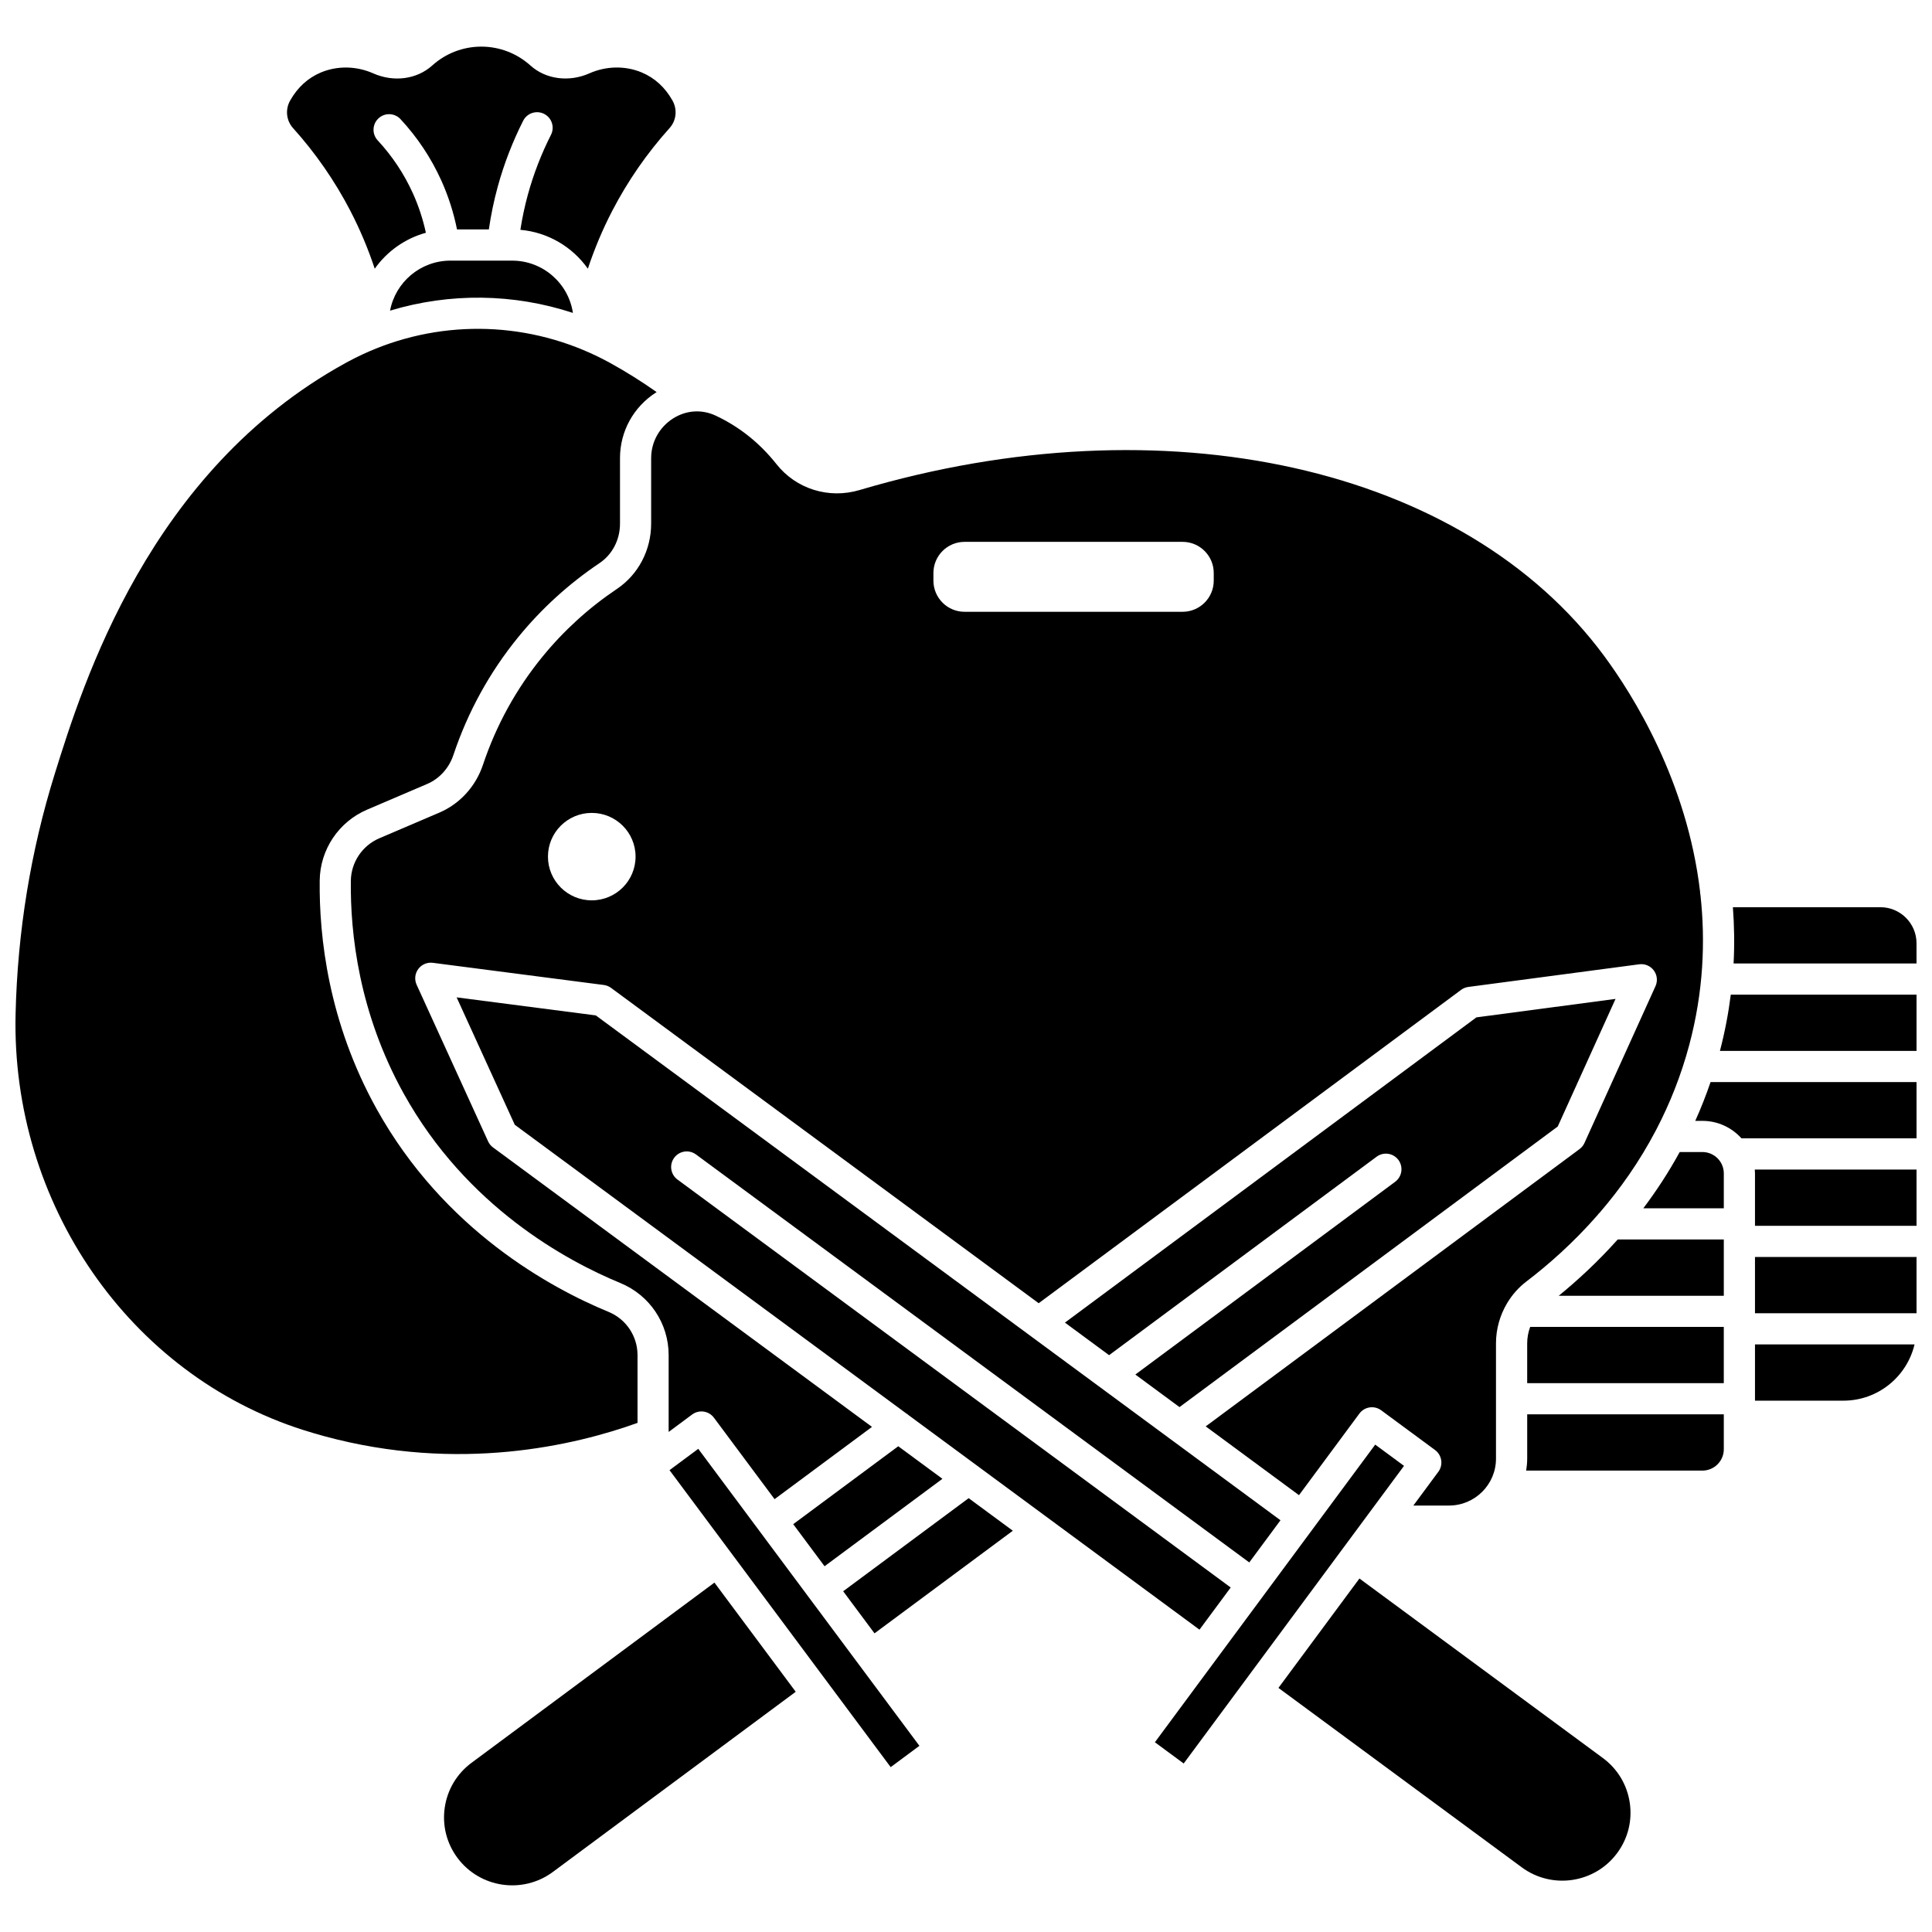 <?xml version="1.0" encoding="UTF-8"?>
<!-- Uploaded to: SVG Repo, www.svgrepo.com, Generator: SVG Repo Mixer Tools -->
<svg width="800px" height="800px" version="1.1" viewBox="144 144 512 512" xmlns="http://www.w3.org/2000/svg">
 <defs>
  <clipPath id="g">
   <path d="m148.09 231h170.91v299h-170.91z"/>
  </clipPath>
  <clipPath id="f">
   <path d="m593 430h58.902v16h-58.902z"/>
  </clipPath>
  <clipPath id="e">
   <path d="m609 453h42.902v16h-42.902z"/>
  </clipPath>
  <clipPath id="d">
   <path d="m603 384h48.902v16h-48.902z"/>
  </clipPath>
  <clipPath id="c">
   <path d="m609 477h42.902v16h-42.902z"/>
  </clipPath>
  <clipPath id="b">
   <path d="m599 407h52.902v16h-52.902z"/>
  </clipPath>
  <clipPath id="a">
   <path d="m609 500h42.902v16h-42.902z"/>
  </clipPath>
 </defs>
 <path d="m500.07 554.09h0.004l16.004-21.621-7.633-5.629-16.012 21.629-13.18 17.809h-0.004v0.004l-13.191 17.816-16 21.617 7.633 5.629 16.004-21.617 0.004-0.004v-0.004l26.371-35.625z"/>
 <g clip-path="url(#g)">
  <path d="m312.95 521.08v-17.953c0-5.043-3.019-9.547-7.691-11.473-15.285-6.297-43.598-21.656-61.438-53.746-12.801-23.031-15.273-45.652-15.094-60.574 0.098-8.184 5.031-15.551 12.566-18.773l15.895-6.797c3.262-1.395 5.805-4.195 6.969-7.684 3.832-11.457 9.625-21.98 17.219-31.281 6.152-7.531 13.387-14.117 21.504-19.57 3.398-2.281 5.426-6.191 5.426-10.457v-17.375c0-7.082 3.586-13.594 9.59-17.418 0.039-0.027 0.082-0.047 0.121-0.074-3.941-2.773-8.02-5.352-12.215-7.656-0.141-0.078-0.672-0.367-0.801-0.438-2.102-1.129-4.246-2.144-6.418-3.055-0.02-0.008-0.039-0.016-0.059-0.023-20.09-8.375-42.891-7.34-62.293 3.109-0.125 0.066-0.598 0.324-0.73 0.398-51.961 28.57-69.504 84.82-76.992 108.84-6.379 20.453-9.871 41.867-10.379 63.648-1.176 50.234 30.156 95.562 76.195 110.22 1.848 0.586 3.734 1.145 5.617 1.656 35.734 9.703 66.441 2.438 83.008-3.527z"/>
 </g>
 <path d="m358.35 567.31h-0.004v-0.004l-13.23-17.77-16.07-21.582-7.617 5.652 16.062 21.57 0.004 0.004 26.477 35.555 16.066 21.574 7.617-5.648-16.062-21.57z"/>
 <path d="m263.38 213.07c-7.957 0-14.59 5.719-16.012 13.254 15.824-4.777 32.719-4.578 48.461 0.602-1.172-7.828-7.938-13.855-16.102-13.855z"/>
 <path d="m367.45 565.7 8.305 11.152 36.656-27.191-11.707-8.629z"/>
 <path d="m268.96 611.16c-3.871 2.871-6.391 7.078-7.094 11.84-0.699 4.758 0.496 9.504 3.371 13.363l0.004 0.004c5.941 7.981 17.281 9.645 25.277 3.715l64.359-47.746-21.543-28.93z"/>
 <path d="m328.45 449.95 146.62 108.11 8.273-11.176-181.45-133.79-36.879-4.781 15.41 33.766 103.73 76.488c0.238 0.141 0.461 0.305 0.668 0.492l77.055 56.82 8.273-11.176-146.61-108.11c-1.836-1.355-2.227-3.938-0.871-5.773 1.352-1.84 3.938-2.231 5.773-0.875z"/>
 <path d="m316.56 265.39v17.375c0 7.023-3.394 13.496-9.078 17.312-7.441 5-14.074 11.035-19.711 17.938-6.961 8.523-12.27 18.172-15.785 28.676-1.914 5.723-6.125 10.336-11.555 12.66l-15.895 6.797c-4.531 1.938-7.496 6.367-7.559 11.281-0.168 13.918 2.133 35.016 14.055 56.461 16.617 29.895 43.074 44.234 57.363 50.125 7.777 3.207 12.805 10.707 12.805 19.109v20.355l6.227-4.621c1.828-1.355 4.41-0.977 5.773 0.852l16.07 21.582 25.816-19.152-100.43-74.059c-0.566-0.418-1.016-0.969-1.305-1.609l-18.941-41.508c-0.621-1.363-0.457-2.957 0.434-4.164s2.367-1.836 3.856-1.645l45.316 5.875c0.695 0.09 1.355 0.355 1.918 0.77l113.33 83.566 111.94-83.039c0.562-0.418 1.223-0.684 1.918-0.777l45.297-6.004c1.492-0.199 2.965 0.43 3.859 1.633 0.895 1.203 1.066 2.797 0.445 4.164l-18.824 41.559c-0.289 0.641-0.738 1.195-1.301 1.613l-99.07 73.492 24.719 18.227 16.008-21.629c1.355-1.828 3.938-2.215 5.769-0.867l14.277 10.531c0.883 0.652 1.469 1.625 1.633 2.711 0.164 1.086-0.113 2.188-0.766 3.07l-6.613 8.934h9.441c6.871 0 12.457-5.574 12.457-12.426v-30.57c0-3.766 1.043-7.422 2.914-10.578 0.055-0.094 0.102-0.188 0.164-0.273 1.293-2.106 2.953-3.981 4.941-5.496 5.91-4.508 12.523-10.344 18.883-17.613 0.18-0.266 0.395-0.5 0.629-0.719 5.336-6.195 10.469-13.418 14.828-21.723 0.062-0.148 0.145-0.285 0.219-0.422 3.484-6.703 6.465-14.102 8.641-22.246 3.758-14.078 4.316-27.457 2.969-39.73-0.066-0.297-0.109-0.602-0.109-0.914 0-0.008 0.004-0.016 0.004-0.023-3.453-29.18-17.672-51.93-25.41-62.406-37.141-50.301-116.44-67.977-197.33-43.98-8.16 2.422-16.805-0.273-22.02-6.863-4.379-5.535-9.73-9.828-15.906-12.758l-0.246-0.117c-3.695-1.719-7.809-1.43-11.301 0.797-3.602 2.316-5.758 6.227-5.758 10.469zm-15.738 117.21c-6.41 0-11.609-5.188-11.609-11.586 0-6.398 5.195-11.586 11.609-11.586 6.41 0 11.609 5.188 11.609 11.586 0 6.398-5.195 11.586-11.609 11.586zm90.543-86.746c0-4.562 3.699-8.258 8.258-8.258h57.773c4.562 0 8.258 3.699 8.258 8.258v2.019c0 4.562-3.699 8.258-8.258 8.258h-57.773c-4.562 0-8.258-3.699-8.258-8.258z"/>
 <path d="m354.21 547.92 8.305 11.152 31.238-23.172-11.707-8.629z"/>
 <path d="m513.74 457.18-68.863 51.086 11.703 8.629 100.24-74.363 15.312-33.809-36.867 4.887-109.05 80.895 11.703 8.629 70.898-52.594c1.832-1.355 4.418-0.977 5.777 0.855 1.355 1.84 0.973 4.426-0.859 5.785z"/>
 <path d="m236.87 199.92c2.555 4.93 4.699 10.043 6.438 15.289 3.238-4.574 8.004-7.996 13.555-9.523-0.773-3.582-1.922-7.07-3.426-10.414-2.332-5.168-5.477-9.902-9.348-14.074-1.551-1.672-1.453-4.285 0.219-5.836s4.285-1.453 5.836 0.219c4.484 4.828 8.125 10.312 10.824 16.297 1.867 4.141 3.25 8.477 4.144 12.926h8.438c0.551-3.836 1.34-7.644 2.363-11.367 1.648-6.004 3.914-11.871 6.731-17.438 1.031-2.035 3.512-2.848 5.551-1.816 2.035 1.031 2.848 3.516 1.816 5.551-2.57 5.07-4.633 10.414-6.133 15.887-0.836 3.043-1.488 6.152-1.977 9.285 7.379 0.652 13.828 4.574 17.887 10.301 1.742-5.25 3.883-10.363 6.438-15.289 4.113-7.934 9.234-15.328 15.219-21.98 1.793-1.992 2.102-4.922 0.766-7.293-1.977-3.508-4.727-6.012-8.172-7.453-4.348-1.816-9.398-1.727-13.848 0.246-5.422 2.402-11.559 1.586-15.637-2.086-3.578-3.219-8.195-4.996-13.008-4.996-4.809 0-9.43 1.777-13.004 5-4.074 3.672-10.215 4.492-15.637 2.086-4.453-1.973-9.5-2.062-13.848-0.246-3.445 1.441-6.191 3.945-8.172 7.453-1.336 2.371-1.031 5.301 0.766 7.293 5.988 6.652 11.109 14.051 15.219 21.98z"/>
 <path d="m548.72 530.57c0 1.074-0.109 2.125-0.266 3.156h46.695c3.129 0 5.676-2.539 5.676-5.656v-9.258h-52.102v11.758z"/>
 <g clip-path="url(#f)">
  <path d="m593.26 441.04h1.895c4.109 0 7.801 1.797 10.352 4.633l46.398 0.004v-14.914h-54.59c-1.219 3.57-2.578 7-4.055 10.277z"/>
 </g>
 <g clip-path="url(#e)">
  <path d="m609.09 454.96v13.891h42.816v-14.914h-42.867c0.023 0.34 0.051 0.68 0.051 1.023z"/>
 </g>
 <g clip-path="url(#d)">
  <path d="m642.32 384.42h-39.086c0.363 4.828 0.453 9.801 0.184 14.914h48.48v-5.359c0-5.269-4.297-9.555-9.578-9.555z"/>
 </g>
 <g clip-path="url(#c)">
  <path d="m609.09 477.11h42.816v14.914h-42.816z"/>
 </g>
 <g clip-path="url(#b)">
  <path d="m599.8 422.5h52.105v-14.91h-49.23c-0.613 4.871-1.551 9.844-2.875 14.91z"/>
 </g>
 <path d="m548.72 500v10.555h52.102v-14.91h-51.309c-0.508 1.375-0.793 2.852-0.793 4.356z"/>
 <g clip-path="url(#a)">
  <path d="m609.09 515.19h23.434c9.16 0 16.836-6.379 18.852-14.91h-42.285z"/>
 </g>
 <path d="m568.77 609.89-64.508-47.57-21.461 28.992 64.496 47.559c8.012 5.91 19.348 4.211 25.266-3.785l0.004-0.004c2.863-3.867 4.047-8.617 3.332-13.375s-3.246-8.957-7.129-11.816z"/>
 <path d="m557.08 487.39h43.746v-14.914h-28.117c-5.234 5.859-10.598 10.809-15.629 14.914z"/>
 <path d="m595.15 449.3h-6.012c-2.965 5.41-6.227 10.379-9.645 14.91h21.332v-9.254c0-3.121-2.547-5.656-5.676-5.656z"/>
</svg>